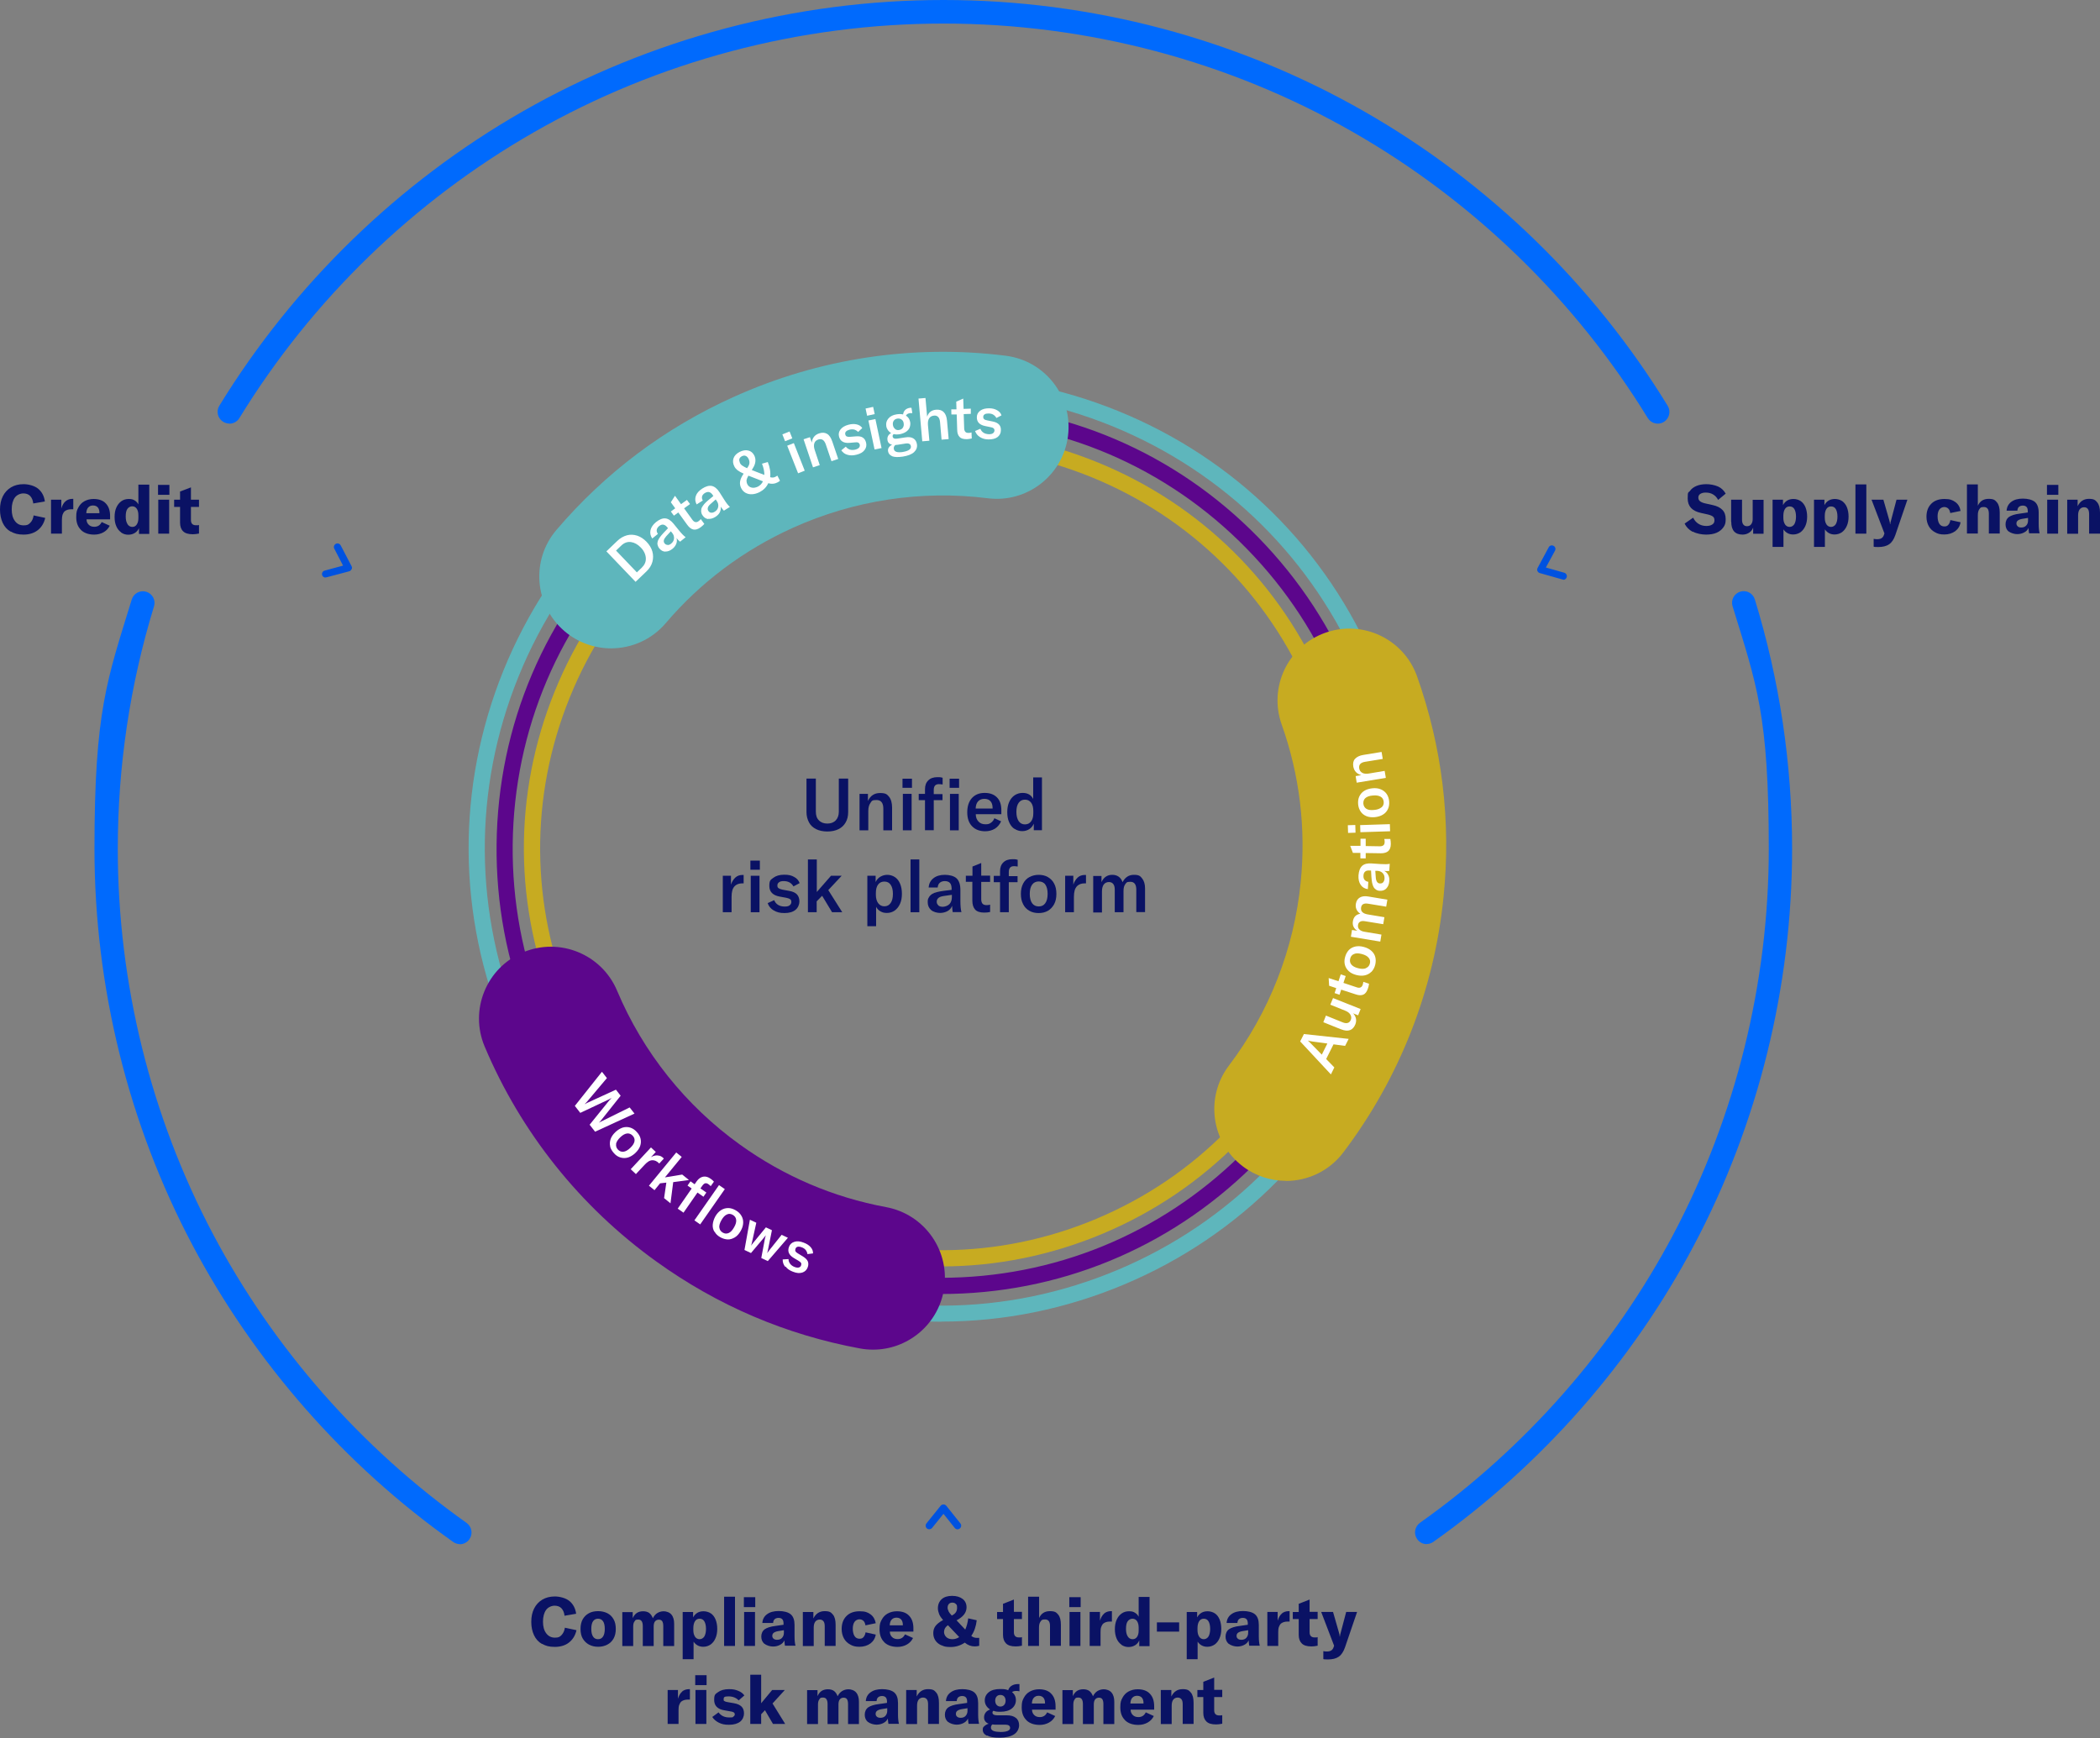 <?xml version="1.0" encoding="UTF-8"?>
<svg id="Layer_2" xmlns="http://www.w3.org/2000/svg" version="1.1" viewBox="0 0 1774 1468.2">
  <rect x="0" y="0" width="1774" height="1468.2" fill="#808080" stroke="none"/>
  <!-- Generator: Adobe Illustrator 29.0.1, SVG Export Plug-In . SVG Version: 2.1.0 Build 192)  -->
  <defs>
    <style>
      .st0 {
        fill: #0052e0;
      }

      .st1 {
        fill: #c7ab21;
      }

      .st2 {
        fill: #0a1264;
      }

      .st3 {
        fill: #fff;
      }

      .st4 {
        fill: #5eb6bc;
      }

      .st5 {
        fill: #006afd;
      }

      .st6 {
        fill: #5c068c;
      }
    </style>
  </defs>
  <g>
    <path class="st2" d="M457.8,1388.7c-3-1.7-5.2-4.2-6.7-7.4-1.5-3.2-2.3-6.9-2.3-11.3s.8-8,2.4-11.2c1.6-3.2,3.9-5.7,6.9-7.5s6.6-2.7,10.6-2.7,9.3,1.3,12.4,3.9,5,6.2,5.6,10.7l-9.8,1.7c-.3-2.7-1.2-4.8-2.6-6.3s-3.4-2.2-5.8-2.2-5.5,1.2-7.2,3.6c-1.7,2.4-2.6,5.7-2.6,9.9s.9,7.4,2.7,9.8c1.8,2.4,4.2,3.7,7.4,3.7s4.1-.7,5.6-2.2c1.4-1.5,2.4-3.5,2.8-6.2l9.8,2.1c-1,4.4-3.1,7.8-6.2,10.3s-7.2,3.8-12.1,3.8-7.8-.9-10.8-2.6h0Z"/>
    <path class="st2" d="M497.6,1389.3c-2.2-1.2-4-2.9-5.3-5.1-1.3-2.2-1.9-5-1.9-8.2s.6-5.9,1.9-8.2c1.3-2.2,3-3.9,5.3-5.1,2.2-1.2,4.8-1.7,7.7-1.7s5.4.6,7.7,1.7c2.3,1.2,4,2.8,5.3,5.1,1.3,2.2,1.9,5,1.9,8.2s-.6,5.9-1.9,8.2-3.1,4-5.3,5.1c-2.3,1.2-4.8,1.8-7.7,1.8s-5.4-.6-7.7-1.8ZM501,1382.5c1,1.5,2.4,2.2,4.2,2.2s3.2-.7,4.2-2.2,1.5-3.6,1.5-6.5-.5-5.1-1.5-6.5-2.4-2.1-4.2-2.1-3.2.7-4.2,2.1-1.5,3.6-1.5,6.5.5,5,1.5,6.5h0Z"/>
    <path class="st2" d="M534.5,1361.7v5.2c.9-2,2.1-3.5,3.5-4.4,1.4-.9,3.2-1.4,5.3-1.4s3.8.5,5.1,1.4c1.3,1,2.3,2.4,3.1,4.5,1-2,2.3-3.5,3.8-4.4s3.3-1.5,5.4-1.5,5,.9,6.5,2.8c1.6,1.9,2.3,4.5,2.3,7.8v18.8h-9.2v-16.8c0-1.9-.3-3.3-.9-4.2-.6-.9-1.6-1.3-2.9-1.3s-2.4.5-3.2,1.5c-.8,1-1.1,2.5-1.1,4.4v16.4h-9.2v-16.9c0-3.7-1.3-5.5-3.8-5.5s-2.4.5-3.2,1.6c-.8,1-1.1,2.5-1.1,4.4v16.4h-9.2v-28.7h8.8,0Z"/>
    <path class="st2" d="M576.7,1361.7h8.8v4.6c.9-1.7,2.1-3,3.6-3.9s3.3-1.3,5.3-1.3,4.3.6,6.1,1.8,3.1,3,4,5.2,1.4,4.9,1.4,7.9-.5,5.7-1.5,7.9c-1,2.3-2.3,4-4.1,5.3-1.8,1.2-3.8,1.9-6.2,1.9-3.4,0-6.2-1.4-8.2-4.3v14.8h-9.2v-39.8h0ZM587.1,1382.6c1,1.4,2.3,2.1,3.9,2.1s3-.8,4-2.3c.9-1.6,1.4-3.7,1.4-6.4s-.5-4.9-1.4-6.4-2.3-2.2-4-2.2-3,.7-3.9,2.1c-.9,1.4-1.4,3.3-1.4,5.9v1.6c0,2.4.5,4.2,1.5,5.7h0Z"/>
    <path class="st2" d="M620.9,1390.4h-9.2v-41.6h9.2v41.6Z"/>
    <path class="st2" d="M628.4,1349.2h9.6v8.4h-9.6v-8.4ZM628.6,1361.7h9.2v28.7h-9.2v-28.7Z"/>
    <path class="st2" d="M645.8,1388.7c-1.8-1.6-2.7-3.6-2.7-6.2s1-4.8,2.9-6.2c1.9-1.3,4.9-2.3,9-2.8l6.9-1v-1c0-1.6-.3-2.8-1-3.6-.7-.8-1.8-1.2-3.2-1.2s-2.5.4-3.3,1.1-1.2,1.8-1.3,3.2h-9.1c.2-3.2,1.6-5.7,4-7.4,2.4-1.8,5.7-2.7,9.8-2.7s8,.9,10.2,2.8,3.2,4.9,3.2,9v9.5c0,3.5.3,6.1.8,8h-8.9c-.2-1.2-.4-2.7-.5-4.5-.7,1.6-1.9,2.9-3.7,3.8-1.7.9-3.7,1.4-5.9,1.4s-5.3-.8-7.1-2.3h0ZM653.5,1384.3c.7.6,1.7.9,2.9.9,1.8,0,3.2-.5,4.2-1.6s1.6-2.5,1.6-4.2v-2.3l-4.9.8c-1.7.3-2.9.8-3.7,1.4-.8.6-1.2,1.5-1.2,2.6s.4,1.8,1.1,2.4h0Z"/>
    <path class="st2" d="M678.3,1361.7h8.8v5.5c2-4.1,5.2-6.2,9.5-6.2s5.4,1,7,2.9c1.6,1.9,2.3,4.8,2.3,8.7v17.8h-9.2v-16.5c0-2-.3-3.5-1.1-4.4-.7-.9-1.8-1.4-3.2-1.4s-2.8.6-3.7,1.8c-.9,1.2-1.3,2.9-1.3,5.1v15.5h-9.2v-28.7h0Z"/>
    <path class="st2" d="M718.2,1389.2c-2.3-1.2-4.1-3-5.3-5.2s-1.9-4.9-1.9-7.9c0-4.7,1.4-8.3,4.1-11,2.7-2.7,6.4-4,11.1-4s6.8.9,9.2,2.6c2.4,1.8,3.8,4.3,4.4,7.5l-8.7,1.8c-.3-1.7-.8-3-1.7-3.8s-2-1.3-3.4-1.3-3.1.7-4.1,2.1-1.5,3.4-1.5,5.8.5,4.8,1.5,6.3,2.4,2.2,4.2,2.2,2.6-.5,3.4-1.4,1.4-2.2,1.7-4l8.6,1.9c-.5,3.1-2,5.6-4.5,7.5-2.5,1.8-5.6,2.8-9.2,2.8s-5.6-.6-7.9-1.9h0Z"/>
    <path class="st2" d="M747,1387.2c-2.7-2.6-4-6.2-4-10.8s.6-5.8,1.8-8.1c1.2-2.3,2.9-4.1,5.1-5.3,2.2-1.2,4.8-1.9,7.7-1.9,4.5,0,8,1.2,10.4,3.8,2.4,2.5,3.6,6,3.6,10.6v2.8h-19.9c0,1.9.7,3.5,1.9,4.6,1.2,1.2,2.8,1.7,4.7,1.7,2.8,0,4.9-1.3,6.2-4l6.8,3.1c-1.2,2.4-2.9,4.2-5.2,5.5-2.3,1.3-5,2-7.9,2-4.7,0-8.5-1.3-11.2-3.9h0ZM762.7,1372.9v-.2c0-2-.5-3.6-1.4-4.6s-2.2-1.6-4-1.6-3.1.6-4.1,1.7-1.5,2.7-1.6,4.8h11Z"/>
    <path class="st2" d="M795.3,1389.9c-2.2-1-3.9-2.3-5.1-4.1-1.2-1.8-1.8-3.8-1.8-6.2s.6-4.4,1.9-6.1,3.4-3.4,6.4-5c-1.6-1.8-2.8-3.5-3.4-5.1s-1-3.2-1-4.8c0-3.2,1.1-5.8,3.2-7.7s5.1-2.8,8.8-2.8,6.7.9,8.9,2.6,3.3,4.1,3.3,7.1c0,4.4-2.8,8-8.3,10.9h-.2c0,.1,7.4,7.9,7.4,7.9,1.2-2.7,2.1-5.9,2.5-9.5l7.2,1.6c-.6,5.2-2.1,9.6-4.6,13.2,1.3,1.2,3,1.7,4.9,1.7s1.6,0,1.8-.1v6.8c-1.3.3-2.6.5-3.8.5-3.1,0-5.9-1.1-8.4-3.2-3.5,2.4-7.5,3.7-11.9,3.7s-5.6-.5-7.8-1.5h0ZM799.6,1383.1c1.3,1.1,3,1.6,5,1.6s4-.6,5.7-1.8l-9.5-10c-1.2.8-2,1.7-2.5,2.6-.5.9-.8,2-.8,3.3s.7,3.1,2,4.2h0ZM801.2,1361c.5,1,1.4,2.2,2.8,3.7l.4-.2c2.7-1.3,4.1-3.4,4.1-6.2s-.3-2.5-1-3.3c-.7-.8-1.7-1.2-3-1.2s-2.2.4-2.9,1.1c-.7.8-1.1,1.8-1.1,3.2,0,1,.3,1.9.8,2.9h0Z"/>
    <path class="st2" d="M842.3,1361.7h5v-6.9l9.2-3.6v10.4h6.8v6.1h-6.8v11.1c0,2.9,1.4,4.4,4.2,4.4s1.7,0,2.6-.3v7.3c-2,.4-3.8.6-5.2.6-3.8,0-6.5-.8-8.2-2.5s-2.6-4.1-2.6-7.3v-13.3h-5v-6.1h0Z"/>
    <path class="st2" d="M868.6,1348.8h9.2v18c1.8-3.9,4.8-5.8,9.1-5.8s5.4,1,7,2.9c1.6,1.9,2.3,4.8,2.3,8.6v17.8h-9.2v-16.9c0-3.6-1.4-5.4-4.2-5.4s-2.9.6-3.8,1.8c-.9,1.2-1.3,2.9-1.3,5.2v15.4h-9.2v-41.6h0Z"/>
    <path class="st2" d="M903.3,1349.2h9.6v8.4h-9.6v-8.4ZM903.5,1361.7h9.2v28.7h-9.2v-28.7Z"/>
    <path class="st2" d="M932.6,1363.1c1.6-1.4,3.6-2.1,6.1-2.1h.6v8.8c-.4,0-1,0-1.7,0-2.4,0-4.2.6-5.6,1.7-.8.8-1.4,1.8-1.8,3s-.5,2.6-.5,4.2v11.7h-9.2v-28.7h8.7v7.4c.8-2.6,1.9-4.6,3.5-6h0Z"/>
    <path class="st2" d="M947.2,1389.2c-1.7-1.2-3.1-3-4-5.2s-1.4-4.8-1.4-7.8.5-5.7,1.5-7.9c1-2.3,2.4-4,4.2-5.3,1.8-1.3,3.9-1.9,6.3-1.9s3.6.4,4.9,1.2c1.4.8,2.4,1.9,3.2,3.4v-16.7h9.2v41.6h-8.7v-4.9c-.7,1.7-1.9,3.1-3.5,4.1s-3.5,1.5-5.6,1.5-4.2-.6-6-1.9h0ZM952.7,1382.4c1,1.6,2.4,2.3,4.1,2.3s2.8-.7,3.7-1.9c.9-1.3,1.4-3.1,1.4-5.3v-2.5c0-2.4-.5-4.3-1.4-5.6s-2.2-2-3.8-2-3.1.8-4.1,2.2-1.4,3.6-1.4,6.4.5,4.8,1.5,6.4h0Z"/>
    <path class="st2" d="M996.1,1370.5v7.8h-18.8v-7.8h18.8Z"/>
    <path class="st2" d="M1002.5,1361.7h8.8v4.6c.9-1.7,2.1-3,3.6-3.9s3.3-1.3,5.3-1.3,4.3.6,6.1,1.8,3.1,3,4,5.2,1.4,4.9,1.4,7.9-.5,5.7-1.5,7.9c-1,2.3-2.3,4-4.1,5.3-1.8,1.2-3.8,1.9-6.2,1.9-3.4,0-6.2-1.4-8.2-4.3v14.8h-9.2v-39.8h0ZM1013,1382.6c1,1.4,2.3,2.1,3.9,2.1s3-.8,4-2.3c.9-1.6,1.4-3.7,1.4-6.4s-.5-4.9-1.4-6.4-2.3-2.2-4-2.2-3,.7-3.9,2.1c-.9,1.4-1.4,3.3-1.4,5.9v1.6c0,2.4.5,4.2,1.5,5.7h0Z"/>
    <path class="st2" d="M1038,1388.7c-1.8-1.6-2.7-3.6-2.7-6.2s1-4.8,2.9-6.2c1.9-1.3,4.9-2.3,9-2.8l6.9-1v-1c0-1.6-.3-2.8-1-3.6-.7-.8-1.8-1.2-3.2-1.2s-2.5.4-3.3,1.1-1.2,1.8-1.3,3.2h-9.1c.2-3.2,1.6-5.7,4-7.4,2.4-1.8,5.7-2.7,9.8-2.7s8,.9,10.2,2.8,3.2,4.9,3.2,9v9.5c0,3.5.3,6.1.8,8h-8.9c-.2-1.2-.4-2.7-.5-4.5-.7,1.6-1.9,2.9-3.7,3.8-1.7.9-3.7,1.4-5.9,1.4s-5.3-.8-7.1-2.3h0ZM1045.7,1384.3c.7.6,1.7.9,2.9.9,1.8,0,3.2-.5,4.2-1.6s1.6-2.5,1.6-4.2v-2.3l-4.9.8c-1.7.3-2.9.8-3.7,1.4-.8.6-1.2,1.5-1.2,2.6s.4,1.8,1.1,2.4h0Z"/>
    <path class="st2" d="M1082.7,1363.1c1.6-1.4,3.6-2.1,6.1-2.1h.6v8.8c-.4,0-1,0-1.7,0-2.4,0-4.2.6-5.6,1.7-.8.8-1.4,1.8-1.8,3s-.5,2.6-.5,4.2v11.7h-9.2v-28.7h8.7v7.4c.8-2.6,1.9-4.6,3.5-6h0Z"/>
    <path class="st2" d="M1092.1,1361.7h5v-6.9l9.2-3.6v10.4h6.8v6.1h-6.8v11.1c0,2.9,1.4,4.4,4.2,4.4s1.7,0,2.6-.3v7.3c-2,.4-3.8.6-5.2.6-3.8,0-6.5-.8-8.2-2.5s-2.6-4.1-2.6-7.3v-13.3h-5v-6.1h0Z"/>
    <path class="st2" d="M1117.9,1401.5v-6.7c1.2.2,2.1.3,2.8.3,1.7,0,3-.3,3.9-.9s1.6-1.5,2-2.8l.4-1.2-10.9-28.5h10l5,17.4c.4,1.3.6,2.4.6,3.3h.2c.1-1,.3-2.1.7-3.3l4.6-17.4h9.2l-10.2,29.9c-1.3,3.7-3,6.3-5.3,7.9-2.3,1.6-5.3,2.3-9.2,2.3s-2.3-.1-3.8-.3h0Z"/>
    <path class="st2" d="M576.1,1429c1.6-1.4,3.6-2.1,6.1-2.1h.6v8.8c-.4,0-1,0-1.7,0-2.4,0-4.2.6-5.6,1.7-.8.8-1.4,1.8-1.8,3s-.5,2.6-.5,4.2v11.7h-9.2v-28.7h8.7v7.4c.8-2.6,1.9-4.6,3.5-6h0Z"/>
    <path class="st2" d="M587.3,1415.1h9.6v8.4h-9.6v-8.4ZM587.5,1427.6h9.2v28.7h-9.2v-28.7Z"/>
    <path class="st2" d="M607.4,1455.3c-2.4-1.2-4.4-2.8-5.7-4.9l5.3-3.9c2.1,2.9,5.1,4.3,9,4.3s2.7-.2,3.5-.7c.8-.5,1.2-1.1,1.2-1.9s-.3-1.3-.9-1.7-1.6-.7-3.2-.9l-4.5-.8c-5.9-.9-8.8-3.9-8.8-8.8s1.1-4.9,3.3-6.6c2.2-1.6,5.3-2.5,9.2-2.5s5.5.5,7.8,1.4c2.3.9,4,2.2,5.2,3.9l-4.8,4.2c-2.2-2.3-5.1-3.4-8.7-3.4s-4,.8-4,2.4.2,1.2.7,1.6,1.3.6,2.4.8l5.7,1c2.9.5,5,1.5,6.4,2.9,1.4,1.4,2,3.4,2,5.8s-1.1,5.2-3.3,6.9-5.4,2.6-9.4,2.6-6-.6-8.4-1.7h0Z"/>
    <path class="st2" d="M633.8,1414.7h9.2v24.1l9.3-11.2h10.7l-10.4,11.4,10.7,17.3h-10.3l-6.8-11.6-3.2,3.4v8.2h-9.2v-41.6h0Z"/>
    <path class="st2" d="M690.6,1427.6v5.2c.9-2,2.1-3.5,3.5-4.4,1.4-.9,3.2-1.4,5.3-1.4s3.8.5,5.1,1.4c1.3,1,2.3,2.4,3.1,4.5,1-2,2.3-3.5,3.8-4.4s3.3-1.5,5.4-1.5,5,.9,6.5,2.8c1.6,1.9,2.3,4.5,2.3,7.8v18.8h-9.2v-16.8c0-1.9-.3-3.3-.9-4.2-.6-.9-1.6-1.3-2.9-1.3s-2.4.5-3.2,1.5c-.8,1-1.1,2.5-1.1,4.4v16.4h-9.2v-16.9c0-3.7-1.3-5.5-3.8-5.5s-2.4.5-3.2,1.6c-.8,1-1.1,2.5-1.1,4.4v16.4h-9.2v-28.7h8.8,0Z"/>
    <path class="st2" d="M733.2,1454.7c-1.8-1.6-2.7-3.6-2.7-6.2s1-4.8,2.9-6.2c1.9-1.3,4.9-2.3,9-2.8l6.9-1v-1c0-1.6-.3-2.8-1-3.6-.7-.8-1.8-1.2-3.2-1.2s-2.5.4-3.3,1.1-1.2,1.8-1.3,3.2h-9.1c.2-3.2,1.6-5.7,4-7.4,2.4-1.8,5.7-2.7,9.8-2.7s8,.9,10.2,2.8,3.2,4.9,3.2,9v9.5c0,3.5.3,6.1.8,8h-8.9c-.2-1.2-.4-2.7-.5-4.5-.7,1.6-1.9,2.9-3.7,3.8-1.7.9-3.7,1.4-5.9,1.4s-5.3-.8-7.1-2.3h0ZM740.8,1450.2c.7.6,1.7.9,2.9.9,1.8,0,3.2-.5,4.2-1.6s1.6-2.5,1.6-4.2v-2.3l-4.9.8c-1.7.3-2.9.8-3.7,1.4-.8.6-1.2,1.5-1.2,2.6s.4,1.8,1.1,2.4h0Z"/>
    <path class="st2" d="M765.6,1427.6h8.8v5.5c2-4.1,5.2-6.2,9.5-6.2s5.4,1,7,2.9c1.6,1.9,2.3,4.8,2.3,8.7v17.8h-9.2v-16.5c0-2-.3-3.5-1.1-4.4-.7-.9-1.8-1.4-3.2-1.4s-2.8.6-3.7,1.8c-.9,1.2-1.3,2.9-1.3,5.1v15.5h-9.2v-28.7h0Z"/>
    <path class="st2" d="M800.9,1454.7c-1.8-1.6-2.7-3.6-2.7-6.2s1-4.8,2.9-6.2c1.9-1.3,4.9-2.3,9-2.8l6.9-1v-1c0-1.6-.3-2.8-1-3.6-.7-.8-1.8-1.2-3.2-1.2s-2.5.4-3.3,1.1-1.2,1.8-1.3,3.2h-9.1c.2-3.2,1.6-5.7,4-7.4,2.4-1.8,5.7-2.7,9.8-2.7s8,.9,10.2,2.8,3.2,4.9,3.2,9v9.5c0,3.5.3,6.1.8,8h-8.9c-.2-1.2-.4-2.7-.5-4.5-.7,1.6-1.9,2.9-3.7,3.8-1.7.9-3.7,1.4-5.9,1.4s-5.3-.8-7.1-2.3h0ZM808.6,1450.2c.7.6,1.7.9,2.9.9,1.8,0,3.2-.5,4.2-1.6s1.6-2.5,1.6-4.2v-2.3l-4.9.8c-1.7.3-2.9.8-3.7,1.4-.8.6-1.2,1.5-1.2,2.6s.4,1.8,1.1,2.4h0Z"/>
    <path class="st2" d="M833.8,1466.3c-2.4-1.2-3.6-2.9-3.6-5s.4-2.2,1.3-3.1,2.1-1.6,3.7-2.1c-1.3-.5-2.3-1.2-2.9-2.1-.7-.9-1-2-1-3.3s.4-2.8,1.3-4,2.2-2,3.8-2.6c-1.4-.9-2.5-2-3.3-3.3s-1.2-2.8-1.2-4.4c0-2.9,1.2-5.2,3.5-7s5.5-2.6,9.6-2.6,4.8.3,6.7,1c.5-1.6,1.4-2.9,2.9-3.8,1.4-.9,3.2-1.4,5.4-1.4s.9,0,1.2,0v6.1c-1-.2-1.9-.3-2.6-.3-1.6,0-2.8.3-3.7,1,2.2,1.7,3.3,4,3.3,6.8s-1.2,5.3-3.5,7.1c-2.3,1.8-5.6,2.7-9.6,2.7s-4.1-.3-5.9-.8c-.5.3-.8.8-.8,1.5s.3,1.3,1,1.7c.7.4,1.6.6,2.9.6h8c3.5,0,6.1.7,7.9,2.2,1.8,1.4,2.7,3.5,2.7,6.2s-1.4,5.9-4.3,7.7c-2.8,1.8-6.9,2.8-12.2,2.8s-8.1-.6-10.5-1.9h0ZM844.8,1463.1c2.9,0,5-.3,6.4-.9,1.4-.6,2.1-1.4,2.1-2.5,0-1.8-1.3-2.8-3.9-2.8h-9c-.5,0-1.2-.1-2.1-.2-.8.7-1.2,1.6-1.2,2.7,0,2.4,2.6,3.6,7.7,3.6h0ZM841.9,1440.2c.8.9,1.9,1.4,3.2,1.4s2.4-.5,3.2-1.4,1.2-2.2,1.2-3.6-.4-2.6-1.2-3.5-1.9-1.3-3.2-1.3-2.4.4-3.2,1.3c-.8.9-1.2,2.1-1.2,3.5s.4,2.7,1.2,3.6h0Z"/>
    <path class="st2" d="M867.1,1453.1c-2.7-2.6-4-6.2-4-10.8s.6-5.8,1.8-8.1c1.2-2.3,2.9-4.1,5.1-5.3,2.2-1.2,4.8-1.9,7.7-1.9,4.5,0,8,1.2,10.4,3.8,2.4,2.5,3.6,6,3.6,10.6v2.8h-19.9c0,1.9.7,3.5,1.9,4.6,1.2,1.2,2.8,1.7,4.7,1.7,2.8,0,4.9-1.3,6.2-4l6.8,3.1c-1.2,2.4-2.9,4.2-5.2,5.5-2.3,1.3-5,2-7.9,2-4.7,0-8.5-1.3-11.2-3.9h0ZM882.8,1438.9v-.2c0-2-.5-3.6-1.4-4.6s-2.2-1.6-4-1.6-3.1.6-4.1,1.7-1.5,2.7-1.6,4.8h11Z"/>
    <path class="st2" d="M906.3,1427.6v5.2c.9-2,2.1-3.5,3.5-4.4,1.4-.9,3.2-1.4,5.3-1.4s3.8.5,5.1,1.4c1.3,1,2.3,2.4,3.1,4.5,1-2,2.3-3.5,3.8-4.4s3.3-1.5,5.4-1.5,5,.9,6.5,2.8c1.6,1.9,2.3,4.5,2.3,7.8v18.8h-9.2v-16.8c0-1.9-.3-3.3-.9-4.2-.6-.9-1.6-1.3-2.9-1.3s-2.4.5-3.2,1.5c-.8,1-1.1,2.5-1.1,4.4v16.4h-9.2v-16.9c0-3.7-1.3-5.5-3.8-5.5s-2.4.5-3.2,1.6c-.8,1-1.1,2.5-1.1,4.4v16.4h-9.2v-28.7h8.8,0Z"/>
    <path class="st2" d="M950.4,1453.1c-2.7-2.6-4-6.2-4-10.8s.6-5.8,1.8-8.1c1.2-2.3,2.9-4.1,5.1-5.3,2.2-1.2,4.8-1.9,7.7-1.9,4.5,0,8,1.2,10.4,3.8,2.4,2.5,3.6,6,3.6,10.6v2.8h-19.9c0,1.9.7,3.5,1.9,4.6,1.2,1.2,2.8,1.7,4.7,1.7,2.8,0,4.9-1.3,6.2-4l6.8,3.1c-1.2,2.4-2.9,4.2-5.2,5.5-2.3,1.3-5,2-7.9,2-4.7,0-8.5-1.3-11.2-3.9h0ZM966,1438.9v-.2c0-2-.5-3.6-1.4-4.6s-2.2-1.6-4-1.6-3.1.6-4.1,1.7-1.5,2.7-1.6,4.8h11Z"/>
    <path class="st2" d="M980.7,1427.6h8.8v5.5c2-4.1,5.2-6.2,9.5-6.2s5.4,1,7,2.9c1.6,1.9,2.3,4.8,2.3,8.7v17.8h-9.2v-16.5c0-2-.3-3.5-1.1-4.4-.7-.9-1.8-1.4-3.2-1.4s-2.8.6-3.7,1.8c-.9,1.2-1.3,2.9-1.3,5.1v15.5h-9.2v-28.7h0Z"/>
    <path class="st2" d="M1011.5,1427.6h5v-6.9l9.2-3.6v10.4h6.8v6.1h-6.8v11.1c0,2.9,1.4,4.4,4.2,4.4s1.7,0,2.6-.3v7.3c-2,.4-3.8.6-5.2.6-3.8,0-6.5-.8-8.2-2.5s-2.6-4.1-2.6-7.3v-13.3h-5v-6.1h0Z"/>
  </g>
  <g>
    <path class="st2" d="M1429.8,449.2c-3.1-1.7-5.3-4-6.7-6.9l7.2-5c1.1,2.2,2.5,3.9,4.4,5.1,1.8,1.2,4.1,1.9,6.6,1.9s3.8-.4,5.1-1.2c1.3-.8,1.9-1.9,1.9-3.5s-.4-2.6-1.4-3.3c-.9-.7-2.4-1.3-4.6-1.8l-5.4-1.2c-7.5-1.6-11.2-5.7-11.2-12.2s.6-4.6,1.9-6.4c1.3-1.8,3.1-3.2,5.5-4.2,2.4-1,5.2-1.5,8.4-1.5s7,.7,9.9,2,4.9,3.4,6.4,6l-6.4,5.3c-1-2-2.4-3.5-4.2-4.6-1.8-1.1-3.9-1.6-6.2-1.6s-3.4.4-4.6,1.1-1.7,1.8-1.7,3.1.4,2.3,1.4,3.1,2.4,1.4,4.6,1.9l5.9,1.3c3.8.8,6.6,2.2,8.4,4.1,1.9,1.9,2.8,4.5,2.8,7.9s-.6,4.9-1.9,6.8-3.2,3.5-5.7,4.6-5.5,1.6-9,1.6-8-.8-11.1-2.5h0Z"/>
    <path class="st2" d="M1462.4,440.7v-18.6h9.2v17c0,1.8.4,3.1,1.1,4,.7.9,1.7,1.4,3.1,1.4s2.7-.5,3.5-1.6,1.3-2.5,1.3-4.3v-16.4h9.2v28.7h-8.8v-5.2c-.7,1.8-1.8,3.3-3.4,4.3-1.6,1-3.4,1.6-5.5,1.6-6.4,0-9.6-3.6-9.6-10.8h0Z"/>
    <path class="st2" d="M1497.4,422.1h8.8v4.6c.9-1.7,2.1-3,3.6-3.9,1.6-.9,3.3-1.3,5.3-1.3s4.3.6,6.1,1.8c1.7,1.2,3.1,3,4,5.2.9,2.3,1.4,4.9,1.4,7.9s-.5,5.7-1.5,7.9c-1,2.3-2.4,4-4.1,5.3-1.8,1.2-3.9,1.9-6.2,1.9-3.4,0-6.2-1.4-8.2-4.3v14.8h-9.2v-39.8h0ZM1507.9,443c1,1.4,2.3,2.1,3.9,2.1s3-.8,4-2.3c.9-1.6,1.4-3.7,1.4-6.4s-.5-4.9-1.4-6.4c-.9-1.5-2.3-2.2-4-2.2s-3,.7-3.9,2.1-1.4,3.3-1.4,5.9v1.6c0,2.4.5,4.2,1.5,5.7h0Z"/>
    <path class="st2" d="M1532.4,422.1h8.8v4.6c.9-1.7,2.1-3,3.6-3.9,1.6-.9,3.3-1.3,5.3-1.3s4.3.6,6.1,1.8c1.7,1.2,3.1,3,4,5.2.9,2.3,1.4,4.9,1.4,7.9s-.5,5.7-1.5,7.9c-1,2.3-2.4,4-4.1,5.3-1.8,1.2-3.9,1.9-6.2,1.9-3.4,0-6.2-1.4-8.2-4.3v14.8h-9.2v-39.8h0ZM1542.9,443c1,1.4,2.3,2.1,3.9,2.1s3-.8,4-2.3c.9-1.6,1.4-3.7,1.4-6.4s-.5-4.9-1.4-6.4c-.9-1.5-2.3-2.2-4-2.2s-3,.7-3.9,2.1-1.4,3.3-1.4,5.9v1.6c0,2.4.5,4.2,1.5,5.7h0Z"/>
    <path class="st2" d="M1576.6,450.8h-9.2v-41.6h9.2v41.6Z"/>
    <path class="st2" d="M1582.8,461.9v-6.7c1.1.2,2.1.3,2.8.3,1.7,0,3-.3,3.9-.9s1.6-1.5,2-2.8l.4-1.2-10.9-28.5h10l5,17.4c.4,1.3.6,2.5.6,3.3h.2c.1-1,.3-2.1.7-3.3l4.6-17.4h9.2l-10.2,29.9c-1.3,3.7-3,6.3-5.3,7.8-2.3,1.6-5.4,2.3-9.2,2.3s-2.3-.1-3.8-.3h0Z"/>
    <path class="st2" d="M1634.6,449.6c-2.3-1.2-4.1-3-5.3-5.2-1.2-2.2-1.9-4.9-1.9-7.9,0-4.7,1.4-8.3,4.1-11,2.7-2.7,6.4-4,11.1-4s6.8.9,9.2,2.6,3.9,4.3,4.4,7.5l-8.7,1.8c-.3-1.7-.8-3-1.7-3.8s-2-1.3-3.4-1.3-3.1.7-4.1,2.1c-1,1.4-1.5,3.4-1.5,5.8s.5,4.8,1.5,6.3c1,1.5,2.4,2.2,4.2,2.2s2.6-.5,3.4-1.4,1.4-2.2,1.7-4l8.6,1.9c-.5,3.1-2,5.6-4.5,7.5-2.5,1.8-5.6,2.8-9.2,2.8s-5.6-.6-7.9-1.9h0Z"/>
    <path class="st2" d="M1661.6,409.2h9.2v18c1.8-3.9,4.8-5.8,9.1-5.8s5.4,1,7,2.9c1.6,1.9,2.4,4.8,2.4,8.6v17.8h-9.2v-16.9c0-3.6-1.4-5.5-4.2-5.5s-2.9.6-3.8,1.8c-.9,1.2-1.3,2.9-1.3,5.2v15.4h-9.2v-41.6h0Z"/>
    <path class="st2" d="M1696.9,449.1c-1.8-1.5-2.7-3.6-2.7-6.2s1-4.8,2.9-6.2c1.9-1.3,4.9-2.3,9-2.8l6.9-1v-1c0-1.6-.3-2.8-1-3.6-.7-.8-1.8-1.2-3.2-1.2s-2.5.4-3.3,1.1-1.2,1.8-1.3,3.2h-9.1c.2-3.2,1.6-5.7,4-7.5,2.4-1.8,5.7-2.7,9.8-2.7s8,1,10.1,2.8,3.2,4.9,3.2,9v9.5c0,3.5.3,6.1.8,8h-8.9c-.2-1.2-.4-2.7-.5-4.5-.7,1.6-1.9,2.9-3.7,3.8-1.7.9-3.7,1.4-5.9,1.4s-5.3-.8-7.1-2.3h0ZM1704.5,444.7c.7.6,1.7.9,2.9.9,1.8,0,3.2-.5,4.2-1.6,1.1-1.1,1.6-2.5,1.6-4.2v-2.3l-4.9.8c-1.7.3-2.9.8-3.7,1.4-.8.6-1.2,1.5-1.2,2.5s.4,1.8,1.1,2.4h0Z"/>
    <path class="st2" d="M1729.2,409.6h9.6v8.4h-9.6v-8.4ZM1729.4,422.1h9.2v28.7h-9.2v-28.7Z"/>
    <path class="st2" d="M1746.3,422.1h8.8v5.5c2-4.1,5.2-6.2,9.5-6.2s5.4,1,7,2.9,2.4,4.8,2.4,8.7v17.8h-9.2v-16.5c0-2-.4-3.5-1.1-4.4-.7-1-1.8-1.4-3.2-1.4s-2.8.6-3.7,1.8c-.9,1.2-1.3,2.9-1.3,5.1v15.5h-9.2v-28.7h0Z"/>
  </g>
  <g>
    <path class="st2" d="M9,449.1c-3-1.7-5.2-4.2-6.7-7.4-1.5-3.2-2.3-7-2.3-11.3s.8-8,2.4-11.2,3.9-5.7,6.9-7.5,6.5-2.7,10.6-2.7,9.3,1.3,12.4,3.9,5,6.2,5.6,10.7l-9.8,1.7c-.3-2.7-1.2-4.8-2.6-6.3s-3.4-2.2-5.8-2.2-5.5,1.2-7.2,3.6c-1.7,2.4-2.6,5.7-2.6,9.9s.9,7.4,2.7,9.8c1.8,2.5,4.2,3.7,7.4,3.7s4.1-.7,5.6-2.2c1.5-1.5,2.4-3.5,2.8-6.2l9.8,2.1c-1,4.4-3.1,7.8-6.2,10.3-3.2,2.5-7.2,3.8-12.1,3.8s-7.8-.9-10.8-2.6h0Z"/>
    <path class="st2" d="M55.3,423.5c1.6-1.4,3.6-2.1,6-2.1h.6v8.8c-.4,0-1,0-1.7,0-2.4,0-4.2.6-5.6,1.7-.8.8-1.4,1.8-1.8,3-.3,1.2-.5,2.6-.5,4.2v11.7h-9.2v-28.7h8.7v7.4c.8-2.6,1.9-4.6,3.5-6h0Z"/>
    <path class="st2" d="M68.4,447.6c-2.7-2.6-4-6.2-4-10.8s.6-5.8,1.8-8.1,2.9-4.1,5.1-5.3c2.2-1.2,4.8-1.9,7.7-1.9,4.5,0,8,1.2,10.4,3.8,2.4,2.5,3.6,6,3.6,10.6v2.8h-19.9c0,2,.7,3.5,1.9,4.6,1.2,1.2,2.8,1.7,4.7,1.7,2.8,0,4.9-1.3,6.2-4l6.8,3.1c-1.2,2.4-2.9,4.2-5.2,5.5s-5,2-7.9,2c-4.7,0-8.5-1.3-11.2-3.9h0ZM84,433.4v-.2c0-2-.5-3.6-1.4-4.6s-2.2-1.6-4-1.6-3.1.6-4.1,1.7-1.5,2.7-1.6,4.8h11Z"/>
    <path class="st2" d="M102.2,449.6c-1.7-1.2-3.1-3-4-5.2-1-2.2-1.4-4.8-1.4-7.8s.5-5.7,1.5-7.9,2.4-4,4.2-5.3c1.8-1.3,3.9-1.9,6.3-1.9s3.6.4,4.9,1.2c1.4.8,2.4,1.9,3.2,3.4v-16.7h9.2v41.6h-8.7v-4.9c-.7,1.7-1.9,3.1-3.5,4.1s-3.5,1.5-5.6,1.5-4.2-.6-6-1.9h0ZM107.7,442.8c1,1.5,2.4,2.3,4.1,2.3s2.8-.7,3.7-2,1.4-3.1,1.4-5.3v-2.5c0-2.4-.5-4.3-1.4-5.6s-2.2-2-3.8-2-3.1.8-4.1,2.2-1.4,3.6-1.4,6.4.5,4.8,1.5,6.4h0Z"/>
    <path class="st2" d="M133.5,409.6h9.6v8.4h-9.6v-8.4ZM133.7,422.1h9.2v28.7h-9.2v-28.7Z"/>
    <path class="st2" d="M147.1,422.1h5v-6.9l9.2-3.5v10.4h6.8v6.1h-6.8v11.1c0,2.9,1.4,4.4,4.2,4.4s1.7,0,2.6-.3v7.3c-2,.4-3.8.6-5.2.6-3.8,0-6.5-.8-8.2-2.5-1.7-1.6-2.6-4.1-2.6-7.3v-13.3h-5v-6.1h0Z"/>
  </g>
  <path class="st0" d="M275,487.9c-1.3,0-2.6-.9-2.9-2.2-.4-1.6.5-3.3,2.2-3.7l15.5-4.2-7.4-14.3c-.8-1.5-.2-3.3,1.3-4.1,1.5-.8,3.3-.2,4.1,1.3l9.2,17.6c.4.8.5,1.8,0,2.6s-1.1,1.5-2,1.7l-19.2,5.1c-.3,0-.5,0-.8,0h0Z"/>
  <path class="st0" d="M1320.7,489.6c-.3,0-.6,0-.8-.1l-19.1-5.4c-.9-.2-1.6-.9-2-1.7s-.3-1.8.1-2.6l9.4-17.5c.8-1.5,2.6-2,4.1-1.2,1.5.8,2,2.6,1.2,4.1l-7.7,14.2,15.5,4.4c1.6.5,2.6,2.1,2.1,3.8-.4,1.3-1.6,2.2-2.9,2.2h0Z"/>
  <g>
    <path class="st2" d="M689.2,657.7v28c0,3.1.8,5.6,2.6,7.3,1.7,1.8,4.1,2.7,7.1,2.7s5.4-.9,7.1-2.7,2.6-4.2,2.6-7.3v-28h7.9v28.4c0,3.3-.7,6.2-2.1,8.6-1.4,2.5-3.4,4.4-6,5.7s-5.8,2-9.5,2-6.9-.7-9.5-2-4.7-3.2-6-5.7-2.1-5.3-2.1-8.6v-28.4h7.9Z"/>
    <path class="st2" d="M726.2,670.6h7v6c2.1-4.5,5.5-6.7,10.2-6.7s5.9,1,7.6,3.1,2.6,5.2,2.6,9.3v19.1h-7.4v-18.3c0-4.8-1.9-7.3-5.8-7.3s-3.9.8-5.1,2.5-1.8,3.9-1.8,6.8v16.3h-7.4v-30.8h0Z"/>
    <path class="st2" d="M762.4,657.8h8v7.7h-8v-7.7ZM762.7,670.6h7.4v30.8h-7.4v-30.8Z"/>
    <path class="st2" d="M796.2,675.9h-7.4v25.4h-7.4v-25.4h-5.3v-5.3h5.3v-3.9c0-3.2.9-5.7,2.8-7.5,1.8-1.8,4.4-2.7,7.7-2.7s2.9.2,4.4.5v5.7c-1.2-.2-2.3-.3-3.1-.3-1.5,0-2.6.4-3.3,1.2s-1.1,2-1.1,3.7v3.5h7.4v5.3h0ZM802.2,657.8h8v7.7h-8v-7.7ZM802.5,670.6h7.4v30.8h-7.4v-30.8Z"/>
    <path class="st2" d="M821.1,697.9c-2.7-2.8-4-6.7-4-11.7s1.3-9.1,3.9-12,6.2-4.4,10.8-4.4,7.9,1.3,10.4,3.8,3.7,6.1,3.7,10.8v3.4h-21.6c0,2.6.8,4.6,2.3,6.2s3.4,2.3,5.9,2.3,3.3-.4,4.6-1.3,2.3-2.1,2.9-3.8l5.7,2.6c-1.2,2.7-2.9,4.7-5.2,6.2-2.3,1.4-5.1,2.2-8.2,2.2-4.7,0-8.4-1.4-11.1-4.2h0ZM838.5,683v-.5c0-2.5-.6-4.4-1.8-5.7-1.2-1.3-2.9-2-5.1-2s-4.1.7-5.4,2.2c-1.3,1.4-1.9,3.5-2,6h14.3,0Z"/>
    <path class="st2" d="M856.8,700.1c-1.9-1.3-3.3-3.2-4.4-5.7s-1.5-5.2-1.5-8.4.5-6,1.6-8.5,2.6-4.3,4.6-5.7c2-1.3,4.2-2,6.8-2,4.2,0,7.2,1.7,8.9,5.1v-18.2h7.4v44.6h-6.9v-5.5c-.9,2-2.1,3.5-3.8,4.6-1.7,1.1-3.7,1.7-6,1.7s-4.6-.7-6.5-2h0ZM860.5,693.6c1.3,1.9,3.1,2.8,5.3,2.8s3.9-.8,5.2-2.5,1.9-4,1.9-6.9v-2c0-3-.6-5.3-1.9-7s-3-2.5-5.2-2.5-4,.9-5.3,2.7-1.9,4.4-1.9,7.7.7,5.9,1.9,7.7h0Z"/>
    <path class="st2" d="M621.2,741.3c1.6-1.5,3.7-2.2,6.1-2.2s.7,0,.9,0v7.1h-1c-2.7,0-4.8.7-6.4,2.2-1.1,1.1-1.8,2.4-2.2,3.9-.4,1.5-.6,3.3-.6,5.4v12.9h-7.4v-30.8h6.9v7.5c.8-2.5,2.1-4.5,3.7-6h0Z"/>
    <path class="st2" d="M633.9,727h8v7.7h-8v-7.7ZM634.2,739.8h7.4v30.8h-7.4v-30.8Z"/>
    <path class="st2" d="M653.6,769.1c-2.5-1.5-4.2-3.5-5.1-6.2l5.5-2.5c.7,1.7,1.8,3.1,3.3,4s3.4,1.4,5.5,1.4,3.3-.3,4.2-1,1.5-1.6,1.5-2.8-.3-1.9-1-2.4-1.8-.9-3.3-1.2l-5.5-1c-5.9-1.1-8.8-4.1-8.8-9s1.1-5.1,3.4-6.9c2.3-1.7,5.3-2.6,9.2-2.6s6.1.6,8.4,1.9c2.3,1.2,3.8,3,4.6,5.2l-5.2,2.8c-.8-1.4-1.9-2.5-3.2-3.3-1.4-.8-3.1-1.2-5-1.2s-3.1.3-4,1c-.9.6-1.4,1.5-1.4,2.7s.3,1.8,1,2.3c.7.5,1.7.9,3.1,1.2l6,1.1c2.9.5,5.1,1.5,6.5,3,1.3,1.5,2,3.4,2,5.9s-1.1,5.3-3.3,7.1-5.3,2.7-9.3,2.7-6.5-.7-9-2.2h0Z"/>
    <path class="st2" d="M682.6,726h7.4v27.5l12-13.7h9l-11.3,12.1,11.8,18.7h-8.6l-8.4-13.9-4.6,4.7v9.2h-7.4v-44.6h0Z"/>
    <path class="st2" d="M732.7,739.8h7v5.3c.9-2,2.3-3.5,4-4.5,1.7-1,3.7-1.6,5.9-1.6s4.6.7,6.5,2,3.3,3.2,4.3,5.6c1,2.4,1.5,5.2,1.5,8.4s-.5,6.1-1.6,8.5c-1.1,2.5-2.6,4.3-4.5,5.7-1.9,1.3-4.1,2-6.6,2s-3.9-.5-5.5-1.4-2.8-2.2-3.6-3.8v16.4h-7.4v-42.8h0ZM741.9,763c1.3,1.7,3,2.6,5.2,2.6s4-.9,5.3-2.8,1.9-4.4,1.9-7.7-.6-5.8-1.9-7.7c-1.2-1.8-3-2.7-5.3-2.7s-4,.8-5.3,2.5-1.9,4.1-1.9,7.2v1.5c0,3,.7,5.3,1.9,7h0Z"/>
    <path class="st2" d="M776.6,770.6h-7.4v-44.6h7.4v44.6Z"/>
    <path class="st2" d="M786.6,768.8c-1.9-1.7-2.9-3.9-2.9-6.6s.3-2.8.9-4c.6-1.2,1.6-2.2,2.8-3,1.1-.7,2.4-1.2,4-1.6s3.6-.8,6-1.1l6.5-.8v-.8c0-2.3-.5-4-1.4-5-.9-1-2.4-1.6-4.3-1.6s-3.2.5-4.3,1.4-1.6,2.3-1.8,4h-7.6c.2-3.3,1.6-5.9,4-7.8,2.4-1.9,5.6-2.9,9.6-2.9s7.9,1,10,3c2.1,2,3.2,5.3,3.2,9.8v9.2c0,4.2.3,7.4.9,9.5h-7.4c-.3-1.7-.4-3.5-.5-5.3-.7,1.9-2,3.4-3.8,4.4s-4,1.6-6.4,1.6-5.7-.8-7.6-2.5h0ZM792.7,764.9c.9.8,2.2,1.1,3.8,1.1s4.1-.8,5.5-2.2,2.1-3.5,2.1-5.9v-2l-6.9,1c-2.1.3-3.6.9-4.5,1.7-.9.8-1.4,1.8-1.4,3.1s.5,2.3,1.4,3.1Z"/>
    <path class="st2" d="M816,739.8h5.5v-7.8l7.4-3v10.7h7.5v5.3h-7.5v14.7c0,1.6.4,2.9,1.1,3.7s1.9,1.2,3.4,1.2,1.7-.1,3-.4v6.2c-1.8.4-3.4.5-5.1.5-3.5,0-6.1-.9-7.6-2.6-1.5-1.7-2.3-4.2-2.3-7.5v-15.9h-5.5v-5.3h0Z"/>
    <path class="st2" d="M859.6,745.2h-7.4v25.4h-7.4v-25.4h-5.3v-5.3h5.3v-3.9c0-3.2.9-5.7,2.8-7.5,1.8-1.8,4.4-2.7,7.7-2.7s2.9.2,4.4.5v5.7c-1.2-.2-2.3-.3-3.1-.3-1.5,0-2.6.4-3.3,1.2s-1.1,2-1.1,3.7v3.5h7.4v5.3h0Z"/>
    <path class="st2" d="M869.6,769.4c-2.3-1.3-4.1-3.1-5.3-5.6-1.3-2.4-1.9-5.3-1.9-8.7s.6-6.2,1.9-8.7,3.1-4.3,5.3-5.5c2.3-1.2,4.9-1.9,7.8-1.9s5.6.6,7.8,1.9,4.1,3.1,5.3,5.5c1.3,2.4,1.9,5.3,1.9,8.7s-.6,6.3-1.9,8.7-3.1,4.3-5.3,5.6c-2.3,1.3-4.9,1.9-7.8,1.9s-5.6-.6-7.8-1.9ZM871.9,763c1.3,1.8,3.2,2.7,5.6,2.7s4.2-.9,5.5-2.7c1.3-1.8,2-4.4,2-7.9s-.7-6-1.9-7.8-3.2-2.7-5.6-2.7-4.3.9-5.6,2.7c-1.3,1.8-2,4.4-2,7.8s.7,6.1,2,7.9h0Z"/>
    <path class="st2" d="M910.4,741.3c1.6-1.5,3.7-2.2,6.1-2.2s.7,0,.9,0v7.1h-1c-2.7,0-4.8.7-6.4,2.2-1.1,1.1-1.8,2.4-2.2,3.9-.4,1.5-.6,3.3-.6,5.4v12.9h-7.4v-30.8h6.9v7.5c.8-2.5,2.1-4.5,3.7-6h0Z"/>
    <path class="st2" d="M930.5,739.8v5.4c1.8-4.1,4.9-6.2,9.1-6.2s7.3,2.1,8.7,6.2c2.1-4.1,5.3-6.2,9.6-6.2s5.3,1,6.9,3,2.5,4.8,2.5,8.4v20.1h-7.4v-19c0-4.4-1.7-6.6-5-6.6s-3.3.7-4.3,2-1.5,3.2-1.5,5.7v18h-7.4v-19.1c0-2.1-.4-3.7-1.3-4.8s-2.1-1.6-3.7-1.6-3.3.7-4.3,2.1-1.5,3.3-1.5,5.8v17.8h-7.4v-30.8h7,0Z"/>
  </g>
  <g>
    <g>
      <path class="st6" d="M794.9,1093.1c-1.4,0-2.7,0-4.1,0-100.2-1.1-194.1-41.2-264.2-113-70.1-71.8-108.2-166.6-107.1-267,1.1-100.4,41.1-194.4,112.8-264.7,71.7-70.3,166.4-108.4,266.6-107.3,100.2,1.1,194.1,41.2,264.2,113,70.1,71.8,108.2,166.6,107.1,267h-6.8c0,0,6.8,0,6.8,0-1.1,100.4-41.1,194.4-112.8,264.7-70.7,69.3-163.7,107.3-262.4,107.3h0ZM794.7,354.7c-95.1,0-184.8,36.6-252.9,103.4-69,67.7-107.6,158.3-108.7,255.1-1,96.8,35.6,188.2,103.2,257.3,67.6,69.2,158,107.8,254.6,108.9,1.3,0,2.7,0,4,0,95.1,0,184.8-36.6,252.9-103.4,69-67.7,107.6-158.3,108.7-255.1,1-96.8-35.6-188.2-103.2-257.3-67.6-69.2-158-107.8-254.6-108.9-1.3,0-2.7,0-4,0h0Z"/>
      <path class="st4" d="M795.3,1116.5c-50.9,0-101.9-9.9-150.5-29.7-98.7-40.2-175.9-116.5-217.3-214.8-41.4-98.3-42.2-206.8-2.2-305.6,40.1-98.8,116.2-175.9,214.3-217.3s206.5-42,305.2-1.8c98.7,40.2,175.9,116.5,217.3,214.8,41.4,98.3,42.2,206.8,2.2,305.5-40.1,98.8-116.2,175.9-214.3,217.3-49.8,21-102.2,31.5-154.6,31.5h0ZM794.2,331.3c-50.7,0-101.3,10.1-149.3,30.4-94.7,40-168.2,114.5-206.9,209.9-38.7,95.4-37.9,200.2,2.1,295.1,40,94.9,114.6,168.6,209.9,207.5,95.3,38.9,200,38.3,294.7-1.7s168.2-114.5,206.9-209.9c38.7-95.4,37.9-200.2-2.1-295.1-40-94.9-114.6-168.6-209.9-207.5-46.9-19.1-96.2-28.7-145.4-28.7h0Z"/>
      <path class="st1" d="M795.3,1069.8c-45,0-90-8.8-132.9-26.3-87.1-35.5-155.3-102.9-191.9-189.7s-37.3-182.6-1.9-269.8,102.6-155.4,189.2-191.9c86.6-36.5,182.3-37.1,269.5-1.5,87.1,35.5,155.3,102.9,191.9,189.7s37.3,182.6,1.9,269.8-102.6,155.4-189.2,191.9c-43.9,18.5-90.2,27.8-136.6,27.8ZM794.3,378c-44.5,0-89,8.9-131.2,26.7-83.3,35.1-147.8,100.6-181.8,184.5s-33.3,175.9,1.8,259.4c35.2,83.4,100.7,148.2,184.5,182.3s175.8,33.6,259-1.5,147.8-100.6,181.8-184.5,33.3-175.9-1.8-259.4-100.7-148.2-184.5-182.4c-41.3-16.8-84.5-25.2-127.8-25.2h0Z"/>
    </g>
    <path class="st1" d="M1086.4,997.5c-12.8,0-25.7-4-36.6-12.3-26.7-20.3-31.9-58.3-11.7-85,34.1-45,55.1-98.6,60.7-155.1,4.5-45.6-.9-90.4-16.1-133.1-11.2-31.6,5.3-66.3,36.9-77.5,31.6-11.2,66.3,5.3,77.5,36.9,21.2,59.8,28.8,122.3,22.4,185.8-7.8,78.8-37.2,153.6-84.8,216.4-11.9,15.7-30.1,24-48.4,24h0Z"/>
    <path class="st6" d="M737.6,1140.1c-3.7,0-7.4-.3-11.1-1-62.4-11.5-120.3-36.2-172.1-73.5-64.3-46.2-114.4-109-145-181.6-13-30.9,1.5-66.5,32.4-79.5s66.5,1.5,79.5,32.4c21.9,52,57.8,97,103.9,130.1,37.2,26.7,78.7,44.4,123.3,52.7,33,6.1,54.8,37.7,48.7,70.7-5.4,29.2-30.9,49.7-59.6,49.7h0Z"/>
    <g>
      <path class="st3" d="M1098.3,879.8l3.2-6.3,37.8,4.1-3,5.9-9.8-1.3-6.2,12.4,6.9,7.1-2.9,5.9-25.9-27.8h0ZM1121.3,881.5l-12.6-1.7c-1.2-.2-2.5-.4-3.9-.8h0c1.2,1.1,2.2,2,2.9,2.8l8.9,9.1,4.7-9.4h0Z"/>
      <path class="st3" d="M1132.8,869.5l-14.9-6,2.2-5.6,14.1,5.7c1.7.7,3.2.9,4.3.5,1.2-.3,2-1.2,2.6-2.5.6-1.5.5-3-.3-4.4s-2.2-2.5-4.1-3.3l-12.9-5.2,2.3-5.6,23.3,9.3-2.1,5.3-4.3-1.7c1.2,1.1,2,2.6,2.4,4.2s.2,3.3-.4,5c-2.1,5.2-6.1,6.7-12.1,4.3h0Z"/>
      <path class="st3" d="M1127.4,839l1.4-4.3-6-2-.4-6.5,8.3,2.7,1.9-5.8,4.2,1.4-1.9,5.8,11.4,3.8c1.3.4,2.3.4,3.1,0,.8-.4,1.4-1.1,1.8-2.3.2-.5.3-1.3.5-2.4l4.8,1.6c-.2,1.5-.4,2.8-.9,4-.9,2.7-2.2,4.5-3.9,5.2-1.7.7-3.8.7-6.4-.2l-12.3-4-1.4,4.3-4.2-1.4h0Z"/>
      <path class="st3" d="M1158.5,820.9c-1.5,1.5-3.3,2.5-5.5,3-2.2.5-4.6.4-7.3-.3s-4.8-1.8-6.4-3.3c-1.6-1.5-2.7-3.3-3.2-5.3-.5-2-.5-4.2.2-6.6.6-2.3,1.7-4.3,3.1-5.8s3.3-2.5,5.4-3c2.2-.5,4.6-.4,7.2.3,2.7.7,4.8,1.8,6.5,3.3,1.7,1.5,2.8,3.3,3.3,5.3s.5,4.2-.1,6.6-1.7,4.3-3.1,5.8h0ZM1153.9,817.8c1.7-.7,2.8-1.9,3.3-3.8.5-1.9.2-3.5-1-4.9-1.1-1.4-3.1-2.5-5.8-3.2-2.7-.7-4.9-.8-6.6,0-1.7.7-2.7,1.9-3.2,3.8-.5,1.9-.2,3.6.9,5s3,2.5,5.8,3.2c2.7.7,4.9.7,6.6,0h0Z"/>
      <path class="st3" d="M1142.2,785.6l4.4.7c-3.1-2-4.3-4.8-3.7-8.2.6-3.5,2.6-5.6,6.2-6.2-3.1-2.2-4.3-5.1-3.7-8.5.4-2.4,1.5-4.1,3.3-5.2s4.2-1.4,7.1-.9l16.2,2.7-1,5.9-15.2-2.5c-3.6-.6-5.6.5-6,3.2-.2,1.5,0,2.8,1,3.8.9,1,2.4,1.6,4.3,2l14.4,2.4-1,5.9-15.4-2.5c-1.7-.3-3.1-.2-4.1.4-1,.5-1.6,1.5-1.8,2.8-.2,1.5.1,2.7,1.1,3.7,1,1,2.4,1.7,4.4,2l14.3,2.4-1,5.9-24.8-4.1.9-5.6h0Z"/>
      <path class="st3" d="M1171.2,750.5c-1.5,1.5-3.3,2.1-5.6,2-1.2,0-2.3-.4-3.2-1-.9-.6-1.7-1.4-2.2-2.5-.5-.9-.8-2-1.1-3.3-.3-1.3-.4-3-.6-5l-.3-5.3h-.7c-1.9-.2-3.3,0-4.2.8-.9.7-1.4,1.8-1.5,3.4-.1,1.5.2,2.7.9,3.6s1.8,1.5,3.2,1.7l-.4,6.2c-2.7-.4-4.7-1.6-6.1-3.7-1.4-2.1-2-4.7-1.8-8,.3-3.7,1.3-6.3,3.1-8,1.8-1.6,4.5-2.3,8.1-2l7.4.5c3.4.2,6,.2,7.8-.2l-.4,6c-1.4.1-2.8.2-4.3,0,1.5.7,2.6,1.8,3.4,3.4.8,1.5,1.1,3.3.9,5.3-.2,2.6-1,4.6-2.5,6.1h0ZM1168.4,745.3c.7-.7,1.1-1.7,1.2-3.1.1-1.9-.4-3.4-1.5-4.6-1.1-1.2-2.7-1.9-4.7-2h-1.6c0-.1.4,5.6.4,5.6.1,1.7.5,2.9,1.1,3.8.6.8,1.4,1.3,2.5,1.3s1.9-.2,2.6-.9h0Z"/>
      <path class="st3" d="M1149.2,725v-4.5c0,0-6.3,0-6.3,0l-2.3-6h8.7c0,.1,0-6,0-6h4.4c0,0,0,6.2,0,6.2l12,.2c1.3,0,2.3-.3,3-.9.7-.6,1-1.5,1-2.8,0-.6,0-1.4-.3-2.5h5.1c.3,1.5.4,2.9.4,4.2,0,2.9-.8,4.9-2.2,6.1s-3.5,1.8-6.1,1.8l-12.9-.2v4.5c0,0-4.4,0-4.4,0h0Z"/>
      <path class="st3" d="M1138.8,703.6l-.2-6.5,6.3-.2.2,6.5-6.3.2ZM1149.2,703l-.2-6,25.1-.8.2,6-25.1.8h0Z"/>
      <path class="st3" d="M1172.5,683.4c-.9,1.9-2.2,3.5-4.2,4.7-1.9,1.2-4.2,1.9-6.9,2.2-2.7.2-5.1,0-7.2-.9-2.1-.9-3.7-2.2-4.8-3.9-1.2-1.8-1.9-3.8-2.1-6.2-.2-2.4.1-4.6,1-6.5.9-1.9,2.2-3.5,4.1-4.7s4.2-1.9,6.9-2.2,5.1,0,7.2.9,3.7,2.2,4.9,3.9c1.2,1.8,1.9,3.8,2.1,6.2.2,2.4-.1,4.6-1,6.5h0ZM1167.1,682c1.4-1.2,2-2.8,1.8-4.7-.2-1.9-1-3.4-2.6-4.3s-3.7-1.3-6.6-1c-2.8.2-4.9,1-6.2,2.1s-1.9,2.7-1.8,4.7c.2,2,1,3.4,2.5,4.4s3.7,1.3,6.5,1c2.8-.2,4.9-1,6.3-2.2Z"/>
      <path class="st3" d="M1146.1,661.2l-.9-5.6,4.8-.8c-3.9-1.1-6.1-3.5-6.8-7.3-.4-2.7,0-4.9,1.5-6.5s3.8-2.8,7.1-3.3l15.3-2.5,1,5.9-14.8,2.4c-3.9.6-5.6,2.5-5.1,5.6.3,1.8,1.2,3,2.7,3.8s3.4.9,5.7.5l13.1-2.2,1,5.9-24.8,4.1h0Z"/>
    </g>
    <g>
      <path class="st3" d="M508.6,905.5l4.1,5.2-17.2,20.4c-.5.6-1.1,1.1-1.7,1.7h0c.6-.3,1.3-.7,2.1-1.1l24.4-11.2,4,5.1-16.7,21c-.6.7-1.1,1.3-1.7,1.8h0c.7-.4,1.4-.8,2.1-1.1l23.9-11.8,4.1,5.2-33.3,15.3-4.6-5.9,16.8-20.8c.5-.6,1-1.1,1.5-1.5v-.2c-.6.3-1.2.7-2,1.1l-24.2,11.4-4.6-5.9,22.8-28.7h0Z"/>
      <path class="st3" d="M515.5,968.6c-.5-2.1-.4-4.2.3-6.3.7-2.1,2.1-4.1,4.1-6s4.1-3.1,6.2-3.8c2.1-.6,4.2-.6,6.2,0s3.9,1.8,5.5,3.6c1.7,1.8,2.8,3.6,3.3,5.7.5,2.1.4,4.1-.3,6.2s-2.1,4.1-4.1,6c-2,1.9-4.1,3.1-6.2,3.8-2.2.6-4.2.6-6.3,0s-3.9-1.8-5.5-3.6-2.8-3.7-3.3-5.7h0ZM520.5,966.3c-.3,1.8.2,3.4,1.5,4.8,1.3,1.4,2.9,2,4.7,1.8,1.8-.2,3.7-1.3,5.8-3.3,2-1.9,3.2-3.8,3.5-5.5.3-1.8-.2-3.3-1.6-4.8-1.4-1.4-2.9-2-4.7-1.8-1.8.2-3.7,1.3-5.7,3.2-2,1.9-3.2,3.8-3.6,5.6h0Z"/>
      <path class="st3" d="M555.5,976.1c1.8,0,3.4.7,4.8,2.1.2.2.4.4.5.5l-3.9,4.2-.6-.6c-1.6-1.5-3.3-2.2-5.1-2.2-1.2,0-2.4.4-3.5,1.1s-2.2,1.7-3.3,2.9l-7.2,7.7-4.4-4.1,17.1-18.4,4.1,3.8-4.1,4.4c1.9-1.1,3.8-1.6,5.5-1.5h0Z"/>
      <path class="st3" d="M571.2,973.5l4.7,3.8-14.2,17.3,14.6-2.4,5.7,4.6-13.3,1.8-2.3,17.9-5.4-4.4,1.9-13.1-5.3.6-4.7,5.8-4.7-3.8,23.1-28.1h0Z"/>
      <path class="st3" d="M594.2,1010.9l-5-3.5-11.8,17-4.9-3.4,11.8-17-3.5-2.5,2.5-3.6,3.5,2.5,1.8-2.6c1.5-2.1,3.3-3.4,5.4-3.8,2.1-.4,4.2.2,6.4,1.8,1,.7,1.9,1.5,2.7,2.4l-2.7,3.8c-.7-.7-1.4-1.3-2-1.7-1-.7-1.9-.9-2.7-.7-.8.2-1.6.9-2.4,2l-1.6,2.3,5,3.5-2.5,3.6h0ZM591.5,1034.3l-4.9-3.4,20.8-29.8,4.9,3.4-20.8,29.8Z"/>
      <path class="st3" d="M603.5,1040.5c-1.1-1.8-1.6-3.9-1.4-6.1s.9-4.5,2.2-6.9c1.4-2.4,3-4.1,4.9-5.3,1.9-1.2,3.9-1.7,6-1.7,2.1,0,4.2.7,6.3,1.9,2.1,1.2,3.7,2.7,4.8,4.6,1.1,1.8,1.6,3.8,1.5,6.1s-.8,4.5-2.2,6.9c-1.4,2.4-3,4.2-4.9,5.3s-3.9,1.8-6,1.7-4.2-.7-6.3-1.9c-2.1-1.2-3.7-2.7-4.7-4.6h0ZM607.7,1037c.2,1.8,1.1,3.2,2.8,4.2,1.7,1,3.3,1.1,5,.4s3.2-2.3,4.6-4.8c1.4-2.4,2-4.5,1.8-6.3-.2-1.8-1.1-3.2-2.8-4.2s-3.4-1.2-5-.4c-1.7.7-3.2,2.3-4.6,4.7-1.4,2.4-2,4.5-1.9,6.3h0Z"/>
      <path class="st3" d="M633.6,1030.4l5.3,2.5-3.7,16.8c-.3,1.3-.6,2.2-.8,2.6h0c.5-.7,1.1-1.4,1.7-2.2l10.9-13.3,5.1,2.4-3.4,16.9c0,.3-.2.7-.3,1.2-.1.6-.2,1-.4,1.4h0s1.6-2.2,1.6-2.2l10.7-13.4,5.3,2.5-17,19.7-5.5-2.6,3.1-16.5c.4-1.6.7-2.4.7-2.7h0c-.6.9-1.2,1.6-1.7,2.2l-10.8,12.8-5.5-2.6,4.6-25.6h0Z"/>
      <path class="st3" d="M663.3,1070.1c-1.5-1.8-2.2-3.9-2.1-6.2l4.9-.3c0,1.5.5,2.8,1.4,4s2.2,2.1,3.8,2.7c1.4.5,2.6.7,3.5.4.9-.2,1.6-.8,1.9-1.7.3-.8.3-1.5,0-2.1s-1.1-1.2-2.2-1.9l-3.9-2.3c-4.2-2.5-5.5-5.6-4.1-9.4.8-2.2,2.3-3.6,4.6-4.3,2.2-.7,4.8-.5,7.8.7,2.5.9,4.5,2.2,5.9,3.8s2.1,3.4,2,5.3l-4.7.6c-.2-1.3-.7-2.5-1.5-3.5-.8-1-2-1.8-3.5-2.3-1.3-.5-2.4-.6-3.3-.4-.9.2-1.5.8-1.8,1.7-.3.8-.3,1.5,0,2.1s1,1.2,2,1.8l4.3,2.6c2.1,1.3,3.4,2.6,4.1,4.1.6,1.5.6,3.2-.1,5.1-.8,2.2-2.4,3.7-4.6,4.4s-4.8.5-7.8-.7c-2.7-1-4.8-2.4-6.2-4.3h0Z"/>
    </g>
    <path class="st4" d="M516.2,547.7c-13.9,0-27.9-4.8-39.3-14.5-25.5-21.8-28.6-60.1-6.8-85.6,41.2-48.3,91.5-86.1,149.7-112.3,72.1-32.6,151.6-44.6,229.8-34.8,33.3,4.2,56.8,34.5,52.6,67.8-4.2,33.3-34.6,56.8-67.8,52.6-56-7-112.9,1.6-164.7,25-41.7,18.9-77.8,45.9-107.3,80.5-12,14.1-29.1,21.3-46.2,21.3h0Z"/>
    <g>
      <path class="st3" d="M512.2,465.8l9.3-8.9c2.5-2.4,5.2-3.9,8.1-4.7s5.8-.6,8.7.3c2.9,1,5.5,2.7,7.9,5.2,2.4,2.5,4.1,5.3,4.9,8.2.8,2.9.8,5.9,0,8.8-.8,2.9-2.5,5.6-5,8l-9.2,8.8-24.6-25.7h0ZM542.4,479.2c1.6-1.5,2.6-3.3,3-5.2.4-1.9.2-3.9-.5-5.9-.7-2-1.9-3.9-3.6-5.6-2.6-2.7-5.4-4.2-8.3-4.6-3-.4-5.7.6-8.1,2.9l-4.5,4.3,17.6,18.4,4.4-4.2h0Z"/>
      <path class="st3" d="M562.2,466c-2.1,0-3.8-1-5.2-2.7-.8-.9-1.2-1.9-1.5-3s-.1-2.2.2-3.3c.4-1,.9-2,1.7-3.1s1.8-2.3,3.2-3.8l3.7-3.9-.4-.5c-1.2-1.5-2.3-2.3-3.5-2.5s-2.3.2-3.6,1.2c-1.1.9-1.8,2-2,3.1s.1,2.3,1,3.5l-4.8,3.9c-1.5-2.2-2-4.5-1.5-7,.6-2.5,2.1-4.7,4.6-6.8,2.9-2.3,5.5-3.4,7.9-3.2s4.7,1.7,7,4.5l4.7,5.8c2.2,2.7,4,4.5,5.5,5.6l-4.7,3.8c-1.1-.9-2.1-1.9-3-3.1.5,1.6.4,3.2-.2,4.8-.6,1.6-1.7,3.1-3.2,4.3-2,1.6-4,2.4-6.1,2.3h0ZM564.1,460.4c1,0,2-.4,3-1.3,1.4-1.2,2.2-2.6,2.3-4.3.1-1.7-.4-3.3-1.7-4.8l-1-1.2-3.9,4.2c-1.1,1.3-1.8,2.4-2,3.4-.2,1,0,1.9.7,2.7.7.8,1.5,1.2,2.5,1.2Z"/>
      <path class="st3" d="M566.7,432.1l3.7-2.7-3.7-5.1,3.5-5.5,5.1,7.1,5-3.6,2.6,3.5-5,3.6,7,9.7c.8,1.1,1.6,1.7,2.5,1.9.9.2,1.8,0,2.8-.8.5-.3,1.1-.9,1.8-1.7l3,4.1c-1,1.1-2,2-3.1,2.8-2.3,1.7-4.4,2.3-6.2,1.9-1.8-.4-3.5-1.7-5.1-3.9l-7.6-10.5-3.7,2.7-2.6-3.5h0Z"/>
      <path class="st3" d="M598.3,438.5c-2.1-.3-3.7-1.4-4.9-3.3-.7-1-1-2.1-1.1-3.2,0-1.1.1-2.2.6-3.3.5-.9,1.2-1.9,2-2.9s2.1-2.1,3.6-3.4l4.1-3.4-.3-.5c-1-1.6-2.1-2.5-3.2-2.8s-2.3,0-3.7.8c-1.2.8-2,1.7-2.3,2.8-.3,1.1-.1,2.3.6,3.5l-5.2,3.3c-1.3-2.4-1.5-4.7-.7-7.1.8-2.4,2.6-4.4,5.3-6.2,3.1-2,5.9-2.8,8.2-2.3s4.5,2.2,6.5,5.3l4,6.3c1.8,2.9,3.4,4.9,4.8,6.1l-5.1,3.2c-.9-1-1.8-2.2-2.7-3.4.3,1.6,0,3.2-.7,4.7s-2,2.8-3.7,3.9c-2.2,1.4-4.3,1.9-6.3,1.7h0ZM600.8,433.1c1,.1,2-.2,3.1-.9,1.6-1,2.5-2.3,2.8-4,.3-1.6,0-3.3-1.2-5l-.9-1.3-4.3,3.8c-1.3,1.1-2.1,2.2-2.3,3.1-.3,1-.2,1.9.4,2.8.6.9,1.3,1.4,2.3,1.5h0Z"/>
      <path class="st3" d="M635.2,417.5c-2,.1-3.8-.3-5.4-1.2-1.6-.9-2.8-2.2-3.7-4-.9-1.8-1.2-3.7-.9-5.6.3-1.9,1.3-4.1,3-6.6-2.1-.9-3.8-1.9-5.1-2.8-1.2-1-2.2-2.1-2.8-3.4-1.2-2.4-1.4-4.7-.6-6.9.8-2.2,2.6-4,5.2-5.3s5.1-1.7,7.3-1.1c2.2.5,3.9,2,5,4.2.8,1.6,1.1,3.3.9,5.2-.2,1.8-.9,3.7-2.1,5.5l-.9,1.6,10.6,4.1c0-2.9-.6-6.1-2-9.5l4.9-1.4c1.8,4.4,2.5,8.7,2,12.8,1.7.5,3.2.4,4.6-.4.8-.4,1.3-.7,1.5-.9l2.2,4.3c-.8.7-1.6,1.2-2.3,1.5-2.3,1.2-4.8,1.4-7.6.6-1.5,3.3-4,5.8-7.3,7.5-2.2,1.1-4.3,1.7-6.4,1.8h0ZM627.2,393.4c.9.7,2.2,1.3,3.9,2.1l.8-1.2c1.5-2.2,1.6-4.5.4-6.8-.6-1.2-1.4-2-2.4-2.4s-2-.3-3.2.3c-1.1.6-1.8,1.3-2.1,2.3-.3,1,0,2.1.5,3.4.4.9,1.1,1.7,2,2.3h0ZM635,411.9c1.7.4,3.4,0,5.2-.8,1.9-1,3.4-2.5,4.3-4.5l-12.3-4.8c-.9,1.6-1.4,2.9-1.6,4,0,1.1.2,2.2.8,3.4.7,1.4,1.9,2.3,3.6,2.7h0Z"/>
      <path class="st3" d="M660.9,366.9l6.1-2.4,2.3,5.8-6.1,2.4-2.3-5.8ZM665,376.5l5.6-2.2,9.2,23.3-5.6,2.2-9.2-23.3h0Z"/>
      <path class="st3" d="M678.8,371.1l5.4-1.8,1.6,4.6c.4-4,2.5-6.6,6.2-7.8,2.6-.9,4.8-.7,6.7.4s3.3,3.3,4.4,6.5l5,14.7-5.7,1.9-4.8-14.2c-1.3-3.7-3.4-5.1-6.4-4.1-1.7.6-2.8,1.6-3.3,3.2s-.4,3.5.4,5.8l4.2,12.6-5.7,1.9-8-23.8h0Z"/>
      <path class="st3" d="M716,384.2c-2.3-.6-4-1.9-5.3-3.8l3.8-3.1c.9,1.2,2.1,2,3.4,2.5,1.4.4,2.9.4,4.7,0,1.5-.4,2.5-1,3.1-1.7s.8-1.6.6-2.5c-.2-.8-.7-1.4-1.3-1.7s-1.6-.4-2.9-.2l-4.5.4c-4.8.4-7.8-1.4-8.8-5.2-.6-2.2-.2-4.3,1.2-6.1,1.4-1.8,3.6-3.2,6.7-4,2.6-.7,4.9-.8,7-.3s3.7,1.5,4.7,3.1l-3.5,3.3c-.9-1-2-1.6-3.2-2-1.2-.3-2.6-.3-4.2.1-1.4.4-2.3.9-2.9,1.6-.6.7-.8,1.5-.5,2.5.2.8.6,1.4,1.3,1.6.6.3,1.5.4,2.7.3l5-.4c2.4-.2,4.3.1,5.7,1,1.4.9,2.3,2.3,2.8,4.2.6,2.3.2,4.4-1.2,6.3-1.4,1.9-3.6,3.2-6.8,4-2.8.7-5.3.8-7.6.1h0Z"/>
      <path class="st3" d="M731.2,345.1l6.4-1.4,1.3,6.1-6.4,1.4-1.3-6.1ZM733.6,355.2l5.9-1.2,5.2,24.5-5.9,1.2-5.2-24.5Z"/>
      <path class="st3" d="M753.7,385.4c-2.1-.9-3.2-2.3-3.5-4.2-.2-1.1,0-2.2.6-3.1s1.5-1.8,2.8-2.4c-2.2-.5-3.6-1.8-3.9-4-.2-1.3,0-2.4.5-3.4.5-1,1.4-1.8,2.6-2.5-1.1-.6-2-1.4-2.7-2.4-.7-1-1.2-2.1-1.4-3.4-.4-2.5.2-4.6,1.8-6.5s3.9-3,7-3.5c2-.3,3.8-.3,5.4.1.2-1.5.7-2.7,1.7-3.7,1-1,2.3-1.6,4-1.9.4,0,.9,0,1.4,0l.7,4.5c-.8,0-1.4,0-2.1,0-1.7.3-2.7,1-3.3,2.1,2,1.3,3.2,3.1,3.6,5.5.3,1.6,0,3.2-.5,4.6s-1.6,2.6-3.1,3.6-3.2,1.6-5.2,2c-1.9.3-3.6.3-5.1-.1-.8.6-1.1,1.3-.9,2.1.2,1.5,1.6,2.1,4.1,1.7l6.5-1c2.9-.5,5.2-.2,6.8.8,1.7,1,2.7,2.6,3.1,4.9.4,2.6-.4,4.8-2.4,6.7s-5.2,3.1-9.5,3.8c-4,.6-7.1.5-9.1-.3h0ZM756.1,362.4c1,.8,2.2,1.1,3.5.8,1.3-.2,2.4-.8,3.1-1.9s.9-2.2.7-3.7-.8-2.5-1.8-3.2c-1-.7-2.1-1-3.5-.8s-2.4.8-3.1,1.8-.9,2.2-.7,3.6c.2,1.4.8,2.5,1.8,3.3h0ZM762.6,381.8c4.9-.8,7.2-2.4,6.9-4.8-.3-2-1.9-2.8-4.7-2.3l-6.4,1c-.5,0-1.2.2-2,.2-1.1.9-1.6,2-1.3,3.4.4,2.4,2.9,3.2,7.7,2.5h0Z"/>
      <path class="st3" d="M775.8,336.7l6-.5,1.4,15.8c1.2-3.6,3.7-5.6,7.6-5.9,2.7-.2,4.8.4,6.4,2s2.5,4,2.8,7.3l1.4,15.5-6,.5-1.3-15c-.2-1.9-.7-3.3-1.6-4.2s-2.1-1.3-3.6-1.1c-1.8.2-3.1.9-4,2.3s-1.2,3.3-1,5.7l1.2,13.2-6,.5-3.2-36.2h0Z"/>
      <path class="st3" d="M803.5,345.8h4.5c0-.1-.2-6.5-.2-6.5l5.9-2.6.3,8.7,6.1-.2v4.4c.1,0-6,.2-6,.2l.4,12c0,1.3.4,2.3,1,3s1.6.9,2.8.9c.6,0,1.4-.1,2.4-.4l.2,5.1c-1.4.3-2.8.5-4.1.6-2.9,0-4.9-.5-6.2-1.9-1.3-1.4-2-3.4-2-6.1l-.4-12.9h-4.5c0,.1-.1-4.2-.1-4.2Z"/>
      <path class="st3" d="M827.8,369.2c-2-1.2-3.3-3-4.1-5.1l4.5-1.9c.5,1.4,1.4,2.5,2.6,3.3s2.7,1.2,4.5,1.3c1.5,0,2.7-.2,3.5-.8s1.2-1.3,1.3-2.2c0-.9-.2-1.5-.8-2s-1.4-.8-2.7-1l-4.4-.9c-4.8-1-7.1-3.5-7-7.5,0-2.3,1-4.1,2.9-5.5s4.4-2,7.5-2c2.7,0,4.9.6,6.8,1.7,1.9,1.1,3.1,2.5,3.6,4.3l-4.3,2.2c-.6-1.2-1.5-2.1-2.6-2.8s-2.5-1-4.1-1c-1.4,0-2.5.2-3.2.7-.8.5-1.2,1.2-1.2,2.2,0,.8.2,1.5.8,1.9.5.5,1.3.8,2.5,1l4.9,1c2.4.5,4.1,1.4,5.2,2.6,1.1,1.2,1.6,2.8,1.5,4.8,0,2.4-1,4.3-2.8,5.7-1.8,1.4-4.4,2-7.6,2-2.9,0-5.3-.7-7.3-2h0Z"/>
    </g>
  </g>
  <path class="st0" d="M809,1291.9c-.9,0-1.8-.4-2.4-1.1l-9.6-12-9.6,11.9c-1.1,1.3-3,1.5-4.3.5s-1.5-3-.5-4.3l12-14.9c.6-.7,1.4-1.1,2.4-1.1h0c.9,0,1.8.4,2.4,1.1l11.9,14.9c1.1,1.3.8,3.2-.5,4.3-.6.4-1.2.7-1.9.7h0Z"/>
  <path class="st5" d="M388.6,1304.4c-2,0-4-.6-5.7-1.8-91.7-64.9-167.8-151.7-220.3-250.8-54.2-102.4-82.8-218.1-82.8-334.7s10.6-142.7,31.5-210.7c1.6-5.2,7.1-8.1,12.3-6.5,5.2,1.6,8.1,7.1,6.5,12.3-20.3,66.2-30.6,135.1-30.6,204.9,0,113.4,27.8,225.9,80.5,325.5,51,96.4,125.1,180.7,214.2,243.9,4.4,3.2,5.5,9.3,2.3,13.8-1.9,2.7-5,4.2-8.1,4.2h0Z"/>
  <path class="st5" d="M193.7,357.8c-1.8,0-3.5-.5-5.2-1.5-4.6-2.9-6.1-8.9-3.2-13.6,63-102.7,151.5-188.6,256.1-248.5C549.1,32.6,672.1,0,797,0s247.9,32.6,355.7,94.3c104.5,59.8,193.1,145.7,256.1,248.5,2.9,4.6,1.4,10.7-3.2,13.6-4.6,2.9-10.7,1.4-13.6-3.2-61.3-99.9-147.4-183.5-249-241.6-104.8-60-224.4-91.7-345.9-91.7s-241.1,31.7-345.9,91.7c-101.7,58.2-187.8,141.7-249,241.6-1.9,3-5.1,4.7-8.4,4.7h0Z"/>
  <path class="st5" d="M1205.3,1304.4c-3.1,0-6.1-1.4-8.1-4.2-3.2-4.4-2.1-10.6,2.3-13.8,89.2-63.2,163.2-147.5,214.2-243.9,52.6-99.6,80.5-212.1,80.5-325.5s-10.3-138.8-30.6-204.9c-1.6-5.2,1.3-10.7,6.5-12.3,5.2-1.6,10.7,1.3,12.3,6.5,20.9,68,31.5,138.9,31.5,210.7,0,116.6-28.6,232.3-82.8,334.7-52.4,99.1-128.6,185.8-220.3,250.8-1.7,1.2-3.7,1.8-5.7,1.8h0Z"/>
</svg>